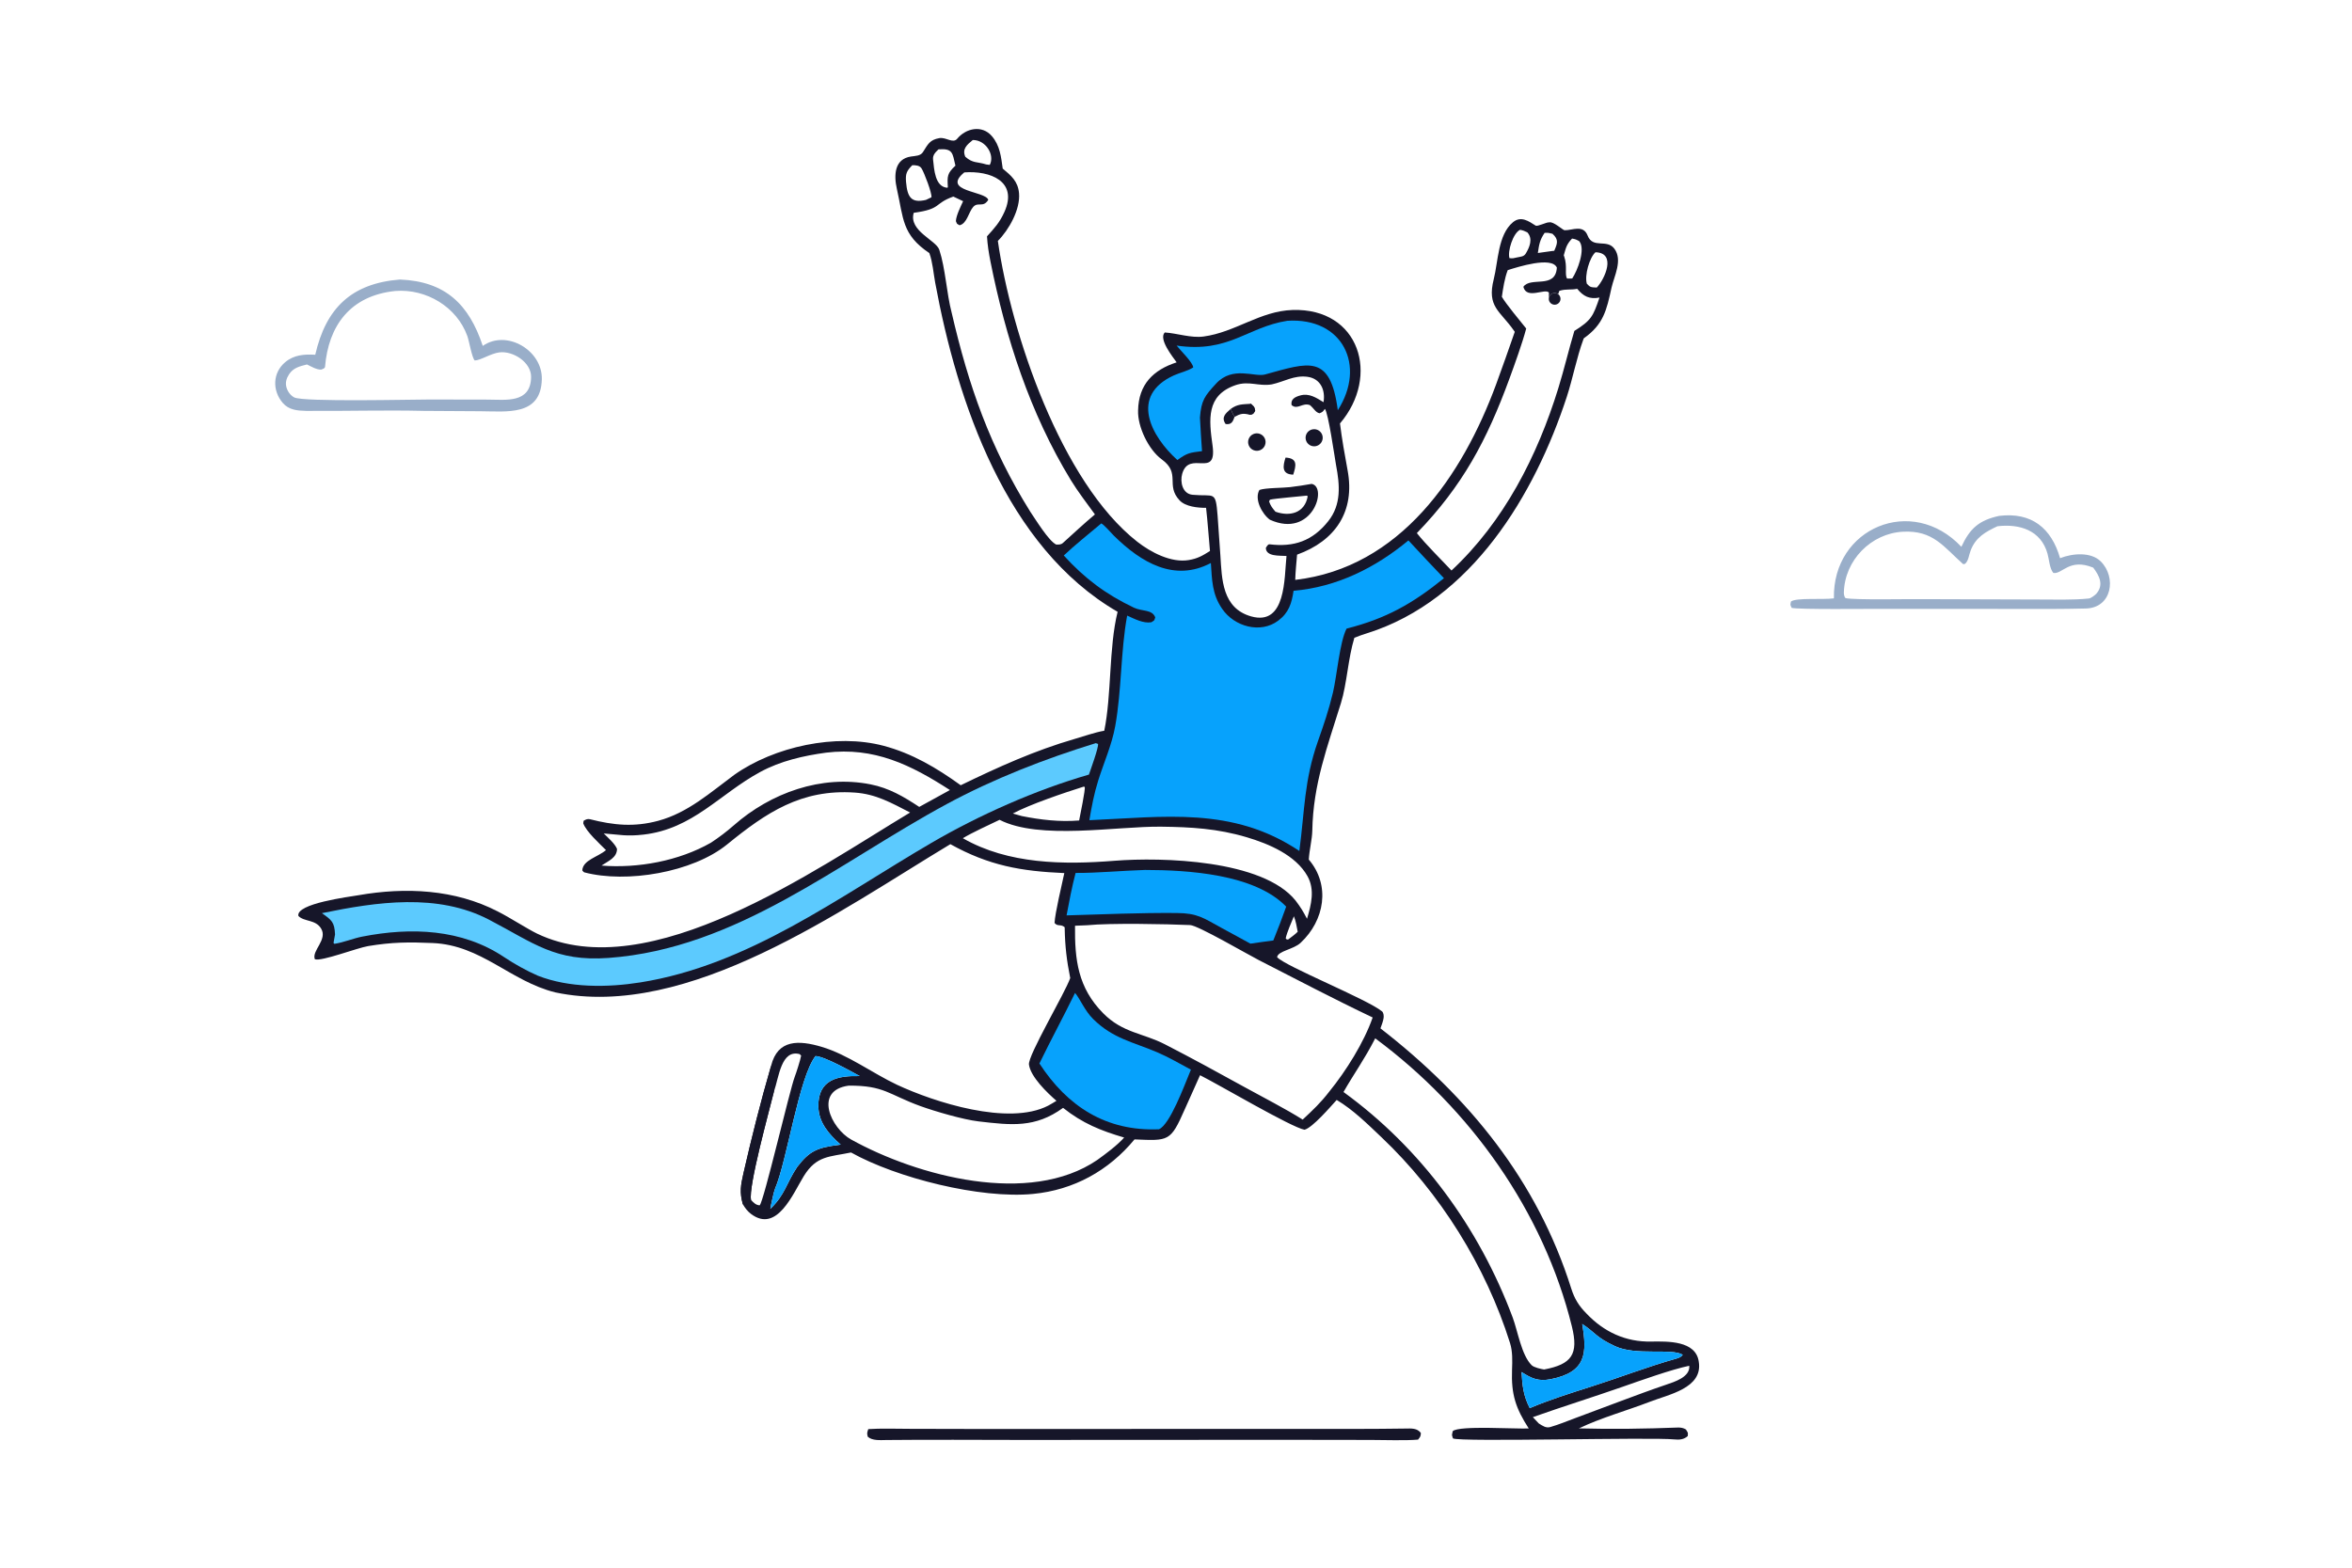 <?xml version="1.0" encoding="utf-8" ?><svg xmlns="http://www.w3.org/2000/svg" xmlns:xlink="http://www.w3.org/1999/xlink" width="1536" height="1024" viewBox="0 0 1536 1024"><path fill="#161629" d="M606.925 165.308C588.892 153.233 590.094 142.653 585.697 123.315C583.684 114.461 584.075 103.864 594.883 102.245C597.852 101.801 601.257 101.894 602.823 99.21C605.983 94.277 607.145 91.332 613.46 90.216C617.781 89.453 622.355 93.963 625.085 90.65C630.797 83.718 641.363 81.41 647.786 88.956C653.052 95.143 653.758 102.42 654.838 110.125C660.462 114.796 664.777 118.452 665.486 126.175C666.456 136.74 658.819 150.224 651.662 157.365C660.333 217.873 693.024 314.905 742.668 353.821C751.51 360.752 764.779 367.748 776.282 365.837C782.122 364.867 785.214 363.02 790.183 359.916C789.335 350.793 788.682 340.696 787.64 331.706C782.164 331.757 774.165 330.929 770.331 326.825C760.95 316.782 771.413 309.313 758.663 300.037C750.067 293.782 742.846 278.673 743.241 268.124C743.552 251.038 753.192 241.61 768.412 236.681C765.663 232.847 756.531 221.481 760.662 217.166C768.948 217.717 777.795 220.906 785.976 219.814C806.755 217.042 822.88 203.136 844.144 202.477C887.919 201.118 901.529 245.582 875.089 276.6C876.305 286.395 878.25 297.535 880.067 307.25C885.074 334.031 872.079 353.291 847.067 362.293C846.663 367.388 845.988 373.779 845.867 378.776C914.437 370.809 955.072 310.688 977.059 251.037C981.255 239.653 985.246 228.201 989.24 216.748L988.72 215.995C979.63 202.953 970.897 200.53 975.515 182.33C978.392 170.988 978.211 153.263 988.07 145.145C993.326 140.817 998.386 144.524 1002.85 147.351C1004.12 148.157 1010.06 144.975 1011.73 145.253C1014.43 144.45 1020.67 150.35 1021.75 150.387C1026.72 150.555 1033.93 146.444 1036.81 153.855C1040.27 162.733 1049.4 155.761 1054.35 162.532C1059.77 169.955 1054.23 180.172 1052.43 187.869C1049.19 202.691 1047.21 211.873 1034.3 221.003L1034.03 221.707C1029.71 233.327 1027.06 247.438 1023.22 259.168C1002.21 323.346 960.963 392.174 892.886 413.598C890.108 414.473 887.221 415.461 884.487 416.577C880.317 430.284 879.648 446.529 875.732 459.199C866.871 487.869 857.574 511.985 857.009 542.604C856.905 548.242 855.053 555.406 854.721 561.464C869.044 578.259 865.009 601.234 849.385 615.841C844.703 620.217 834.607 621.12 834.027 625.213C839.383 631.228 892.679 652.546 902.561 660.634C903.554 661.447 903.761 663.563 903.593 664.843C903.315 666.957 902.268 669.644 901.518 671.72C959.415 716.659 1003.92 771.254 1026.12 841.649C1028.22 848.283 1031.04 852.907 1035.92 857.834C1047.36 869.996 1061.7 876.682 1078.48 876.294C1089.08 876.169 1107.52 875.594 1109.41 889.494C1112.2 906.834 1089.42 910.902 1077.58 915.583C1062.42 921.422 1045.69 926.016 1031.13 933.013C1052.63 933.611 1074.31 933.275 1095.79 932.458C1097.61 932.389 1099.46 932.737 1101.01 933.708C1102.55 936.352 1102.33 935.245 1102.22 937.987C1099.87 940.264 1096.64 940.561 1093.57 940.225C1078.87 938.619 952.908 942.048 948.878 939.551C948 936.72 948.11 937.928 948.746 934.8C952.907 930.974 990.377 933.516 998.359 933.061C989.83 919.809 986.844 910.857 987.452 894.711C987.668 888.968 987.878 882.778 986.139 877.249C970.322 826.948 940.458 779.14 902.187 742.841C892.929 734.06 883.739 724.932 872.938 718.473C868.988 722.799 857.111 736.684 851.928 737.927C843.505 736.527 794.976 707.881 783.702 702.32C780.509 709.659 776.763 717.691 773.582 724.907C764.426 745.678 763.304 745.213 740.913 744.246C723.99 764.741 701.187 777.297 674.639 779.865C640.255 783.191 585.641 769.478 555.781 752.792C541.564 755.745 533.271 754.754 524.952 768.182C518.005 779.395 507.446 805.7 490.508 792.974C488.222 791.256 486.576 789.092 485.122 786.62C482.929 778.684 483.73 774.219 485.561 766.209C490.928 742.727 496.863 719.263 503.581 696.13C507.876 678.735 521.789 679.39 536.623 683.799C553.668 688.866 569.677 700.938 585.742 708.535C610.187 719.957 658.615 735.568 684.528 722.21C685.751 721.58 688.661 719.817 689.934 719.041C683.926 713.849 673.114 703.469 671.971 695.406C671.135 689.502 695.504 648.755 698.921 638.858C696.642 627.364 695.548 618.446 695.321 606.683C695.306 605.885 695.473 605.723 694.863 605.309C692.253 603.538 690.711 605.312 688.68 602.858C689.045 596.188 693.476 577.732 695.06 570.297C666.714 569.067 645.88 565.416 620.652 551.408C549.697 594.016 449.515 666.57 362.563 648.209C333.156 640.852 314.434 617.361 282.571 615.981C266.969 615.306 256.118 615.367 240.413 617.973C233.121 619.182 209.741 628.237 205.607 626.551C203.421 620.912 214.214 613.797 209.645 606.422C205.969 600.487 198.602 602.176 194.872 598.297C193.102 590.154 228.183 585.785 234.146 584.743C264.864 579.374 297.153 580.852 325.254 595.445C332.855 599.263 344.429 606.782 350.717 609.808C423.957 645.063 533.331 567.344 594.363 530.728C582.014 524.394 572.047 518.653 558.22 517.707C523.29 515.32 500.408 530.773 474.862 551.564C452.344 569.89 409.104 577.102 381.603 569.823C381.18 569.72 380.524 568.865 380.283 568.552C380.563 561.785 390.558 559.787 395.745 555.277C391.44 550.954 382.874 543.261 380.899 537.797L381.144 536.12C382.542 535.303 383.716 534.702 385.377 535.126C400.752 539.056 414.174 540.359 429.887 536.127C449.172 530.933 463.875 517.678 479.581 506.071C505.636 487.675 545.897 478.881 577.052 487.151C595.718 492.105 611.781 501.637 627.411 512.915C651.671 501.129 675.812 490.19 701.782 482.679C707.809 480.936 715.107 478.33 721.154 477.304C725.996 453.699 724.072 423.094 729.866 399.621C657.063 357.509 625.113 262.584 610.733 184.627C609.568 178.313 609.111 171.322 606.925 165.308ZM490.478 783.791C492.166 785.62 493.685 787.196 496.106 787.298C498.711 785.254 515.84 711.477 519.007 703.356C519.93 700.989 522.769 692.184 523.193 689.506L522.215 688.539C510.133 685.325 508.696 703.662 505.429 713.023C502.553 724.724 488.545 775.395 490.478 783.791ZM702.053 604.686C701.828 626.873 703.939 645.203 720.511 661.909C733.224 674.725 746.411 674.766 760.705 682.106C778.034 691.005 795.863 700.757 812.946 710.187C824.711 716.682 839.499 724.226 850.729 731.307C857.472 725.003 862.481 720.338 868.136 712.971C879.001 699.647 890.781 680.863 896.435 664.608C871.44 652.726 846.552 639.65 822.101 627.144C814.684 623.351 782.346 604.465 777.232 604.242C761.605 603.561 725.128 602.85 710.034 604.352L702.053 604.686ZM865.222 267.085C863.858 268.975 863.828 269.081 861.741 269.951C859.071 269.323 858.418 267.149 855.491 264.639C850.627 262.728 847.384 267.965 843.475 264.595C842.802 260.789 845.651 259.254 849.188 258.29C855 256.706 859.514 259.75 864.338 262.707C865.688 254.705 862.332 247.164 853.667 246.096C844.985 245.026 838.695 249.307 830.592 251.063C821.944 252.559 815.653 248.5 806.721 251.633C787.631 258.331 789.513 274.071 791.864 290.968C794.953 313.163 776.592 293.579 772.043 309.509C770.55 314.751 772.192 322.631 778.887 323.193C793.087 324.515 793.864 320.051 795.162 336.857L797 362.975C797.967 377.996 798.024 397.281 817.099 402.628C839.998 409.048 838.669 377.301 840.159 363.155C835.471 362.836 826.828 363.648 826.668 357.891C827.235 357.002 828.001 355.405 829.1 355.539C844.997 357.474 857.157 353.398 867.48 340.36C876.067 329.515 874.997 316.8 872.52 303.797C871.58 298.495 867.451 269.522 865.222 267.085ZM877.39 713.295C927.992 750.024 965.936 801.78 987.889 860.616C991.226 869.561 993.597 885.144 1000.26 891.734C1001.76 893.226 1006.27 894.21 1008.4 894.539C1026.51 891.14 1031.01 884.543 1026.54 866.427C1007.96 791.144 960.125 724.153 898.106 678.238C890.831 692.414 884.59 700.707 877.39 713.295ZM628.973 131.412L622.592 128.401C609.647 132.985 615.246 136.492 596.719 139.002C593.287 150.849 611.328 156.819 613.419 163.156C617.444 175.354 618.16 191.506 621.484 204.191C632.574 252.068 646.555 292.219 672.865 334.282C676.455 339.548 684.815 353.298 689.786 355.717C691.39 355.688 692.823 355.845 694.115 354.679C701.063 348.409 707.864 342.042 715.057 336.018C709.911 328.913 703.896 321.108 699.361 313.679C672.665 269.942 656.796 220.854 646.836 170.829C645.722 165.236 644.922 160.076 644.57 154.381C649.562 148.866 652.813 145.385 655.939 138.454C665.02 118.319 646.514 111.368 629.737 112.611C614.452 125.241 643.72 124.662 645.389 130.551C642.055 135.938 638.726 131.618 635.569 135.154C632.538 138.551 631.561 146.016 626.652 147.141C624.496 145.823 625.253 146.706 624.252 144.443C624.437 140.766 627.345 134.969 628.973 131.412ZM980.804 193.876C983.535 198.606 993.018 209.958 996.707 214.589C994.185 224.128 989.23 237.849 985.76 247.324C971.03 287.55 955.148 317.397 925.294 348.213C931.147 355.62 941.18 365.46 947.913 372.65C982.198 340.705 1003.98 297.885 1017.66 253.612C1021.61 240.79 1024.41 228.652 1028.15 216.154C1039.29 209.196 1040.37 206.601 1044.58 194.364C1038 195.62 1034.04 193.564 1030.01 188.638C1025.63 189.537 1022.99 188.563 1018.36 189.956L1017.57 192.154C1016.33 191.216 1014.64 191.129 1013.3 191.934C1011.97 192.738 1011.25 194.273 1011.5 195.813L1011.54 191.099C1009.01 188.096 996.999 195.856 994.842 187.352C999.598 180.446 1015.88 189.05 1016.72 174.789C1013.41 167.246 990.983 174.437 984.643 176.456C982.592 181.75 981.626 188.264 980.804 193.876ZM532.575 689.816C521.765 703.516 513.959 758.301 506.134 776.51C505.305 778.438 503.458 787.208 503.086 789.619C512.838 780.18 513.295 773.247 520.597 762.257C528.894 751.384 534.187 749.636 547.744 747.837L549.014 747.674C541.447 740.975 534.689 733.418 534.447 722.888C534.032 704.783 547.698 702.536 561.477 702.891C555.81 699.797 538.432 690.001 532.575 689.816ZM1004.92 929.787C1007.45 931.35 1009.57 932.957 1012.48 932.119C1017.78 930.591 1023.43 928.292 1028.61 926.336L1058.91 915.002C1068.59 911.397 1078.26 907.797 1088.05 904.479C1093.41 902.661 1103.93 899.477 1103.19 892.108C1091.48 894.543 1071.46 901.715 1059.45 905.908C1040.18 912.639 1020.17 918.885 1001.04 925.662L1004.92 929.787ZM595.774 107.911C592.058 111.699 591.239 113.524 591.717 118.972C592.584 128.85 595.131 132.812 604.654 130.588L608.282 128.876C608.764 126.31 603.545 112.72 601.829 110.003C600.562 107.999 597.985 107.903 595.774 107.911ZM619.003 122.166C618.602 115.117 618.526 113.238 623.954 108.207C622.001 99.913 622.313 96.843 612.901 97.556C610.92 99.442 609.019 101.257 609.346 104.177C610.073 110.662 610.536 122.085 618.752 122.658L619.003 122.166ZM846.083 588.234C849.673 593.032 850.793 594.882 853.555 600.129C856.289 591.033 858.84 581.197 853.859 572.29C846.184 558.568 828.577 551.152 814.18 546.877C795.087 541.207 777.875 540.217 758.372 539.98C729.07 539.623 678.887 548.894 652.784 535.493C645.931 538.824 635.048 543.727 628.803 547.515C658.535 564.586 694.794 564.872 727.84 562.248C758.809 559.788 824.699 561.566 846.083 588.234ZM1038.93 905.776C1057.64 899.832 1075.92 892.699 1094.83 887.41C1096.37 886.98 1098.12 886.258 1098.9 884.885C1091.27 880.403 1068.64 885.751 1054.74 879.326C1042.13 873.503 1041.99 870.474 1033.28 864.805C1036.53 883.922 1035.97 896.319 1012.7 900.872C1004.74 902.428 1000.3 900.467 993.677 896.208C994.142 904.955 994.867 911.759 999.023 919.783C1010.66 914.74 1026.6 909.686 1038.93 905.776ZM707.681 513.837C695.276 517.743 672.575 525.407 661.45 531.377L667.263 533.033C679.748 535.528 691.977 536.954 704.744 535.929C705.309 532.72 708.987 515.516 708.371 513.994L707.681 513.837ZM1042.81 187.821C1048 182.366 1055.85 165.174 1041.94 164.767C1038.03 168.26 1034.68 179.88 1036.31 185.336C1038.5 187.726 1039.06 187.651 1042.81 187.821ZM394.279 544.4C397.032 547.136 401.608 551.111 402.958 554.517C402.845 560.273 397.42 562.283 392.816 565.393C416.665 567.287 443.397 562.36 464.27 550.452C469.362 547.127 474.621 543.14 479.223 539.096C503.345 517.897 536.442 505.961 568.494 512.331C580.747 514.766 590.097 520.318 600.326 527.062L620.353 516.048C594.695 499.474 570.922 487.843 539.484 491.629C524.649 493.642 509.728 497.069 496.569 504.195C469.847 518.665 452.594 541.439 420.197 545.159C409.086 546.435 404.847 545.196 394.279 544.4ZM1021.24 166.756L1021.55 167.649C1023.74 174.075 1021.68 179.146 1023.4 181.956C1024.28 181.949 1025.94 181.989 1026.75 181.903C1030.09 176.946 1035.7 162.699 1031.33 157.532C1029.18 156.372 1029.03 156.254 1026.66 155.825C1023.08 159.561 1022.67 161.761 1021.24 166.756ZM844.988 598.508C843.349 602.516 840.511 608.869 839.637 612.896C840.531 613.864 839.99 613.632 841.216 613.687C843.259 612.136 845.708 610.415 847.484 608.618C846.861 605.427 846.243 601.424 844.988 598.508ZM1008.74 152.092C1005.56 156.744 1005.14 159.664 1004.31 165.253L1013.41 163.988L1015.01 163.81C1017.04 159.118 1018.12 156.497 1013.85 152.694C1011.43 152.09 1011.2 151.996 1008.74 152.092ZM635.292 91.449C631.502 94.55 628.202 97.28 630.391 102.371C635.374 106.827 638.124 105.499 644.097 107.421L646.382 107.701C649.795 101.314 643.869 91.397 635.292 91.449ZM716.566 757.695C722.199 753.623 729.497 748.241 734.143 743.037C718.91 738.554 706.901 733.734 694.258 723.643C676.115 736.848 660.548 734.99 639.043 732.482C629.002 731.312 610.509 725.915 601.063 722.481C580.199 714.898 577.493 708.993 554.276 709.125C531.112 712.242 542.726 737.07 555.905 744.361C599.329 768.384 672.338 787.834 716.566 757.695ZM990.918 168.11C993.196 167.598 995.175 167.709 996.48 165.514C998.951 161.357 1001.23 155.978 997.452 151.773C995.447 150.868 994.809 150.48 992.671 150.115C988.061 152.359 984.425 164.218 985.766 168.612C988.028 168.907 988.637 168.625 990.918 168.11Z"/><path fill="#161629" d="M503.581 696.13C504.376 698.979 505.223 709.637 505.429 713.023C502.553 724.724 488.545 775.395 490.478 783.791C488.559 785.034 487.338 786.01 485.122 786.62C482.929 778.684 483.73 774.219 485.561 766.209C490.928 742.727 496.863 719.263 503.581 696.13Z"/><path fill="#07A2FC" d="M719.226 341.867C721.202 342.919 725.725 348.232 727.553 350.029C745.254 367.439 766.939 380.346 790.77 367.752C791.52 378.761 791.503 388.133 798.186 397.733C806.001 409.217 823.108 414.147 834.733 405.422C841.691 400.2 843.539 394.109 844.774 385.897C872.965 383.475 898.246 370.901 919.778 352.993C927.463 361.346 935.157 369.476 942.993 377.684C922.327 394.407 905.266 404.01 879.394 410.613C874.905 419.239 873.037 441.717 870.518 452.289C867.716 464.053 864.617 473 860.625 484.35C851.65 510.002 852.077 529.194 848.555 555.846C804.932 526.569 759.986 533.7 711.421 535.741C712.921 526.769 714.498 518.402 717.239 509.701C720.969 497.861 726.065 486.628 728.287 474.403C732.565 450.868 731.793 425.528 736.104 402.106C741.009 404.285 746.644 407.328 751.9 406.458C754.212 404.904 753.587 405.783 754.454 403.288C752.491 397.949 745.842 399.464 740.545 396.943C722.096 388.165 708.301 377.772 694.709 362.848C701.404 356.444 711.888 348.06 719.226 341.867Z"/><path fill="#161629" d="M856.57 316.075C867.299 317.938 857.132 352.095 829.301 339.473C824.137 335.658 818.994 326.014 822.48 320.02C826.525 318.615 837.517 318.762 842.373 318.195C847.32 317.618 851.619 316.938 856.57 316.075ZM832.955 334.245C842.338 337.583 852.053 335.162 854.019 324.178L853.448 323.739C848.642 324.317 832.895 325.543 829.393 326.388L828.782 327.498C829.762 330.433 830.972 331.91 832.955 334.245Z"/><path fill="#161629" d="M818.489 283.533C821.38 282.255 824.759 283.569 826.026 286.465C827.294 289.361 825.967 292.736 823.067 293.994C820.182 295.245 816.829 293.926 815.568 291.045C814.307 288.164 815.613 284.805 818.489 283.533Z"/><path fill="#161629" d="M857.929 280.353C859.939 280.25 861.85 281.237 862.931 282.935C864.011 284.634 864.096 286.782 863.151 288.56C862.207 290.338 860.38 291.471 858.368 291.526C855.308 291.61 852.75 289.216 852.63 286.156C852.51 283.097 854.872 280.51 857.929 280.353Z"/><path fill="#161629" d="M803.727 267.098C808.381 263.803 811.317 264.161 816.95 263.744C819.464 266.276 818.898 265.119 819.717 268.193C818.832 270.019 818.259 270.871 815.973 270.863C811.694 269.815 810.22 270.205 806.273 272.239C805.321 271.131 804.347 268.531 803.727 267.098Z"/><path fill="#161629" d="M816.95 263.744C819.464 266.276 818.898 265.119 819.717 268.193C818.832 270.019 818.259 270.871 815.973 270.863L813.643 267.314C814.189 264.947 814.237 265.597 816.95 263.744Z"/><path fill="#161629" d="M839.545 298.889C847.633 299.32 846.432 304.164 844.54 310.043C836.903 309.804 837.733 304.513 839.545 298.889Z"/><path fill="#161629" d="M806.273 272.239C805.103 275.588 804.11 277.515 800.397 276.97C797.351 272.506 800.381 270.045 803.727 267.098C804.347 268.531 805.321 271.131 806.273 272.239Z"/><path fill="#5CCAFE" d="M715.638 485.412L717.091 485.938C717.502 488.361 712.22 502.757 711.131 505.961C676.301 516 639.353 532.41 607.956 550.748C547.711 585.936 488.923 630.422 418.204 641.695C396.841 645.1 371.775 645.37 351.273 637.331C343.921 634.119 335.934 629.681 329.303 625.233C301.661 606.692 268.377 605.569 236.616 611.779C230.596 612.956 224.758 615.506 218.4 616.508L217.81 615.925L218.801 610.355C218.446 602.301 216.576 600.932 210.217 596.467C246.055 589.089 285.767 583.207 319.401 600.744C348.661 616.001 362.435 628.271 397.478 625.708C481.303 619.577 547.204 563.643 618.183 525.263C648.837 508.687 682.407 495.638 715.638 485.412Z"/><path fill="#07A2FC" d="M702.073 648.562C705.339 652.368 708.374 660.168 713.917 665.64C726.936 678.49 739.948 680.59 755.939 687.425C762.546 690.248 771.28 695.182 777.761 698.694L776.911 700.74C773.465 709.022 763.986 734.691 756.866 737.628C722.419 739.099 697.096 722.755 678.8 694.651C686.186 679.384 694.524 664.086 702.073 648.562Z"/><path fill="#07A2FC" d="M840.691 209.528C877.092 207.208 892.266 238.996 873.67 267.942C868.756 230.871 854.793 236.735 826.096 244.615C819.288 246.485 805.03 238.79 794.208 250.532C786.74 258.635 784.522 261.425 783.64 272.739C783.977 280.046 784.503 287.37 784.991 294.671C776.866 295.706 775.43 295.803 768.885 300.486C751.775 285.043 737.378 258.524 766.652 245.182C770.718 243.329 775.457 242.45 779.245 240.007C778.935 236.615 771.257 229.34 768.414 225.729C802.567 230.725 814.238 213.715 840.691 209.528Z"/><path fill="#07A2FC" d="M747.766 568.247C775.586 568.28 819.409 570.863 839.964 592.215C837.287 599.833 834.568 606.814 831.552 614.31C826.568 614.926 821.593 615.669 816.622 616.387L797.599 606.022C785.767 599.543 782.106 596.472 768.326 596.364C744.326 596.175 720.511 597.22 696.534 597.921C698.338 588.369 699.963 579.628 702.429 570.194C716.245 570.298 733.301 568.662 747.766 568.247Z"/><path fill="#07A2FC" d="M1033.28 864.805C1041.99 870.474 1042.13 873.503 1054.74 879.326C1068.64 885.751 1091.27 880.403 1098.9 884.885C1098.12 886.258 1096.37 886.98 1094.83 887.41C1075.92 892.699 1057.64 899.832 1038.93 905.776C1026.6 909.686 1010.66 914.74 999.023 919.783C994.867 911.759 994.142 904.955 993.677 896.208C1000.3 900.467 1004.74 902.428 1012.7 900.872C1035.97 896.319 1036.53 883.922 1033.28 864.805Z"/><path fill="#07A2FC" d="M532.575 689.816C538.432 690.001 555.81 699.797 561.477 702.891C547.698 702.536 534.032 704.783 534.447 722.888C534.689 733.418 541.447 740.975 549.014 747.674L547.744 747.837C534.187 749.636 528.894 751.384 520.597 762.257C513.295 773.247 512.838 780.18 503.086 789.619C503.458 787.208 505.305 778.438 506.134 776.51C513.959 758.301 521.765 703.516 532.575 689.816Z"/><path fill="#161629" d="M1011.5 195.813C1011.25 194.273 1011.97 192.738 1013.3 191.934C1014.64 191.129 1016.33 191.216 1017.57 192.154C1018.95 193.189 1019.46 195.017 1018.83 196.617C1018.19 198.218 1016.57 199.198 1014.86 199.01C1013.15 198.822 1011.77 197.513 1011.5 195.813Z"/><path fill="#99AEC9" d="M261.162 182.584C290.885 183.787 306.285 198.791 315.275 225.948C330.82 215.024 354.301 228.805 353.849 247.726C353.27 271.959 331.064 268.696 313.554 268.616L276.747 268.393C251.166 267.781 225.548 268.583 199.971 268.391C194.216 268.248 188.666 267.843 184.663 263.187C177.742 255.138 177.948 243.482 186.329 236.512C192.066 231.74 198.853 231.305 205.882 231.717C212.845 201.266 229.51 185.1 261.162 182.584ZM200.477 238.064C195.756 239.263 191.54 240.179 188.724 244.573C187.063 247.166 186.215 249.897 187.051 252.943C187.797 255.657 189.645 258.285 192.177 259.596C198.108 262.666 269.051 260.945 280.687 260.948L318.526 261.02C330.296 261.053 346.54 263.628 346.836 246.352C347.003 236.62 335.021 229.018 326.045 230.184C320.422 230.914 313.969 235.347 310.046 235.459C308.233 233.87 306.402 222.851 305.193 219.492C298.352 200.47 278.369 188.48 258.169 190.061C228.497 193.104 214.495 213.006 212.267 239.567C212.168 240.747 210.661 241.04 209.649 241.445C206.589 241.43 203.304 239.453 200.477 238.064Z"/><path fill="#99AEC9" d="M1305.56 336.97C1326.75 334.415 1339.66 344.872 1345.36 364.593C1353.75 361.305 1365.63 360.486 1371.9 366.699C1382.37 377.074 1379.29 397.049 1362.18 397.474C1346.66 397.861 1332.13 397.779 1317.43 397.746L1228.12 397.711C1220.03 397.677 1174.11 398.194 1170.06 397.046C1169.01 394.521 1169.13 395.61 1169.6 392.927C1172.99 390.262 1190.22 391.829 1197.66 390.842C1196.68 344.89 1248.65 322.879 1280.89 357.166C1286.48 345.151 1292.41 339.839 1305.56 336.97ZM1255.88 391.358L1331.01 391.594C1341.64 391.596 1353.47 392.016 1364.1 390.941C1365.53 390.797 1367.93 388.896 1368.93 387.931C1374.19 382.039 1370.92 375.949 1367 370.777C1351.3 364.354 1346.86 375.249 1340.96 374.239C1338.49 371.368 1338.22 365.47 1337.17 361.721C1332.89 346.361 1318.99 342.037 1304.46 343.741C1296.69 347.406 1290.32 350.853 1286.98 359.496C1285.72 362.775 1285.68 366.103 1283.31 368.289L1282.09 368.518C1269.13 356.986 1262.43 346.274 1242.72 347.308C1221.87 348.402 1204.65 365.994 1204.16 387.002C1204.14 388.26 1204.4 389.71 1205.2 390.689C1211.45 392.022 1246.55 391.213 1255.88 391.358Z"/><path fill="#161629" d="M567.033 933.484C574.418 932.934 586.691 933.277 594.406 933.297L645.039 933.411L802.102 933.353L886.223 933.355C896.716 933.33 907.287 933.286 917.786 933.12C921.674 933.058 925.493 932.734 927.922 936.026C927.763 938.351 927.581 938.434 926.069 940.342C918.723 941.042 903.001 940.591 895.135 940.558L838.244 940.477L666.608 940.56C637.47 940.534 608.083 940.313 578.966 940.608C575.023 940.648 569.657 941.199 566.692 938.443C566.087 936.083 566.26 935.904 567.033 933.484Z"/></svg>